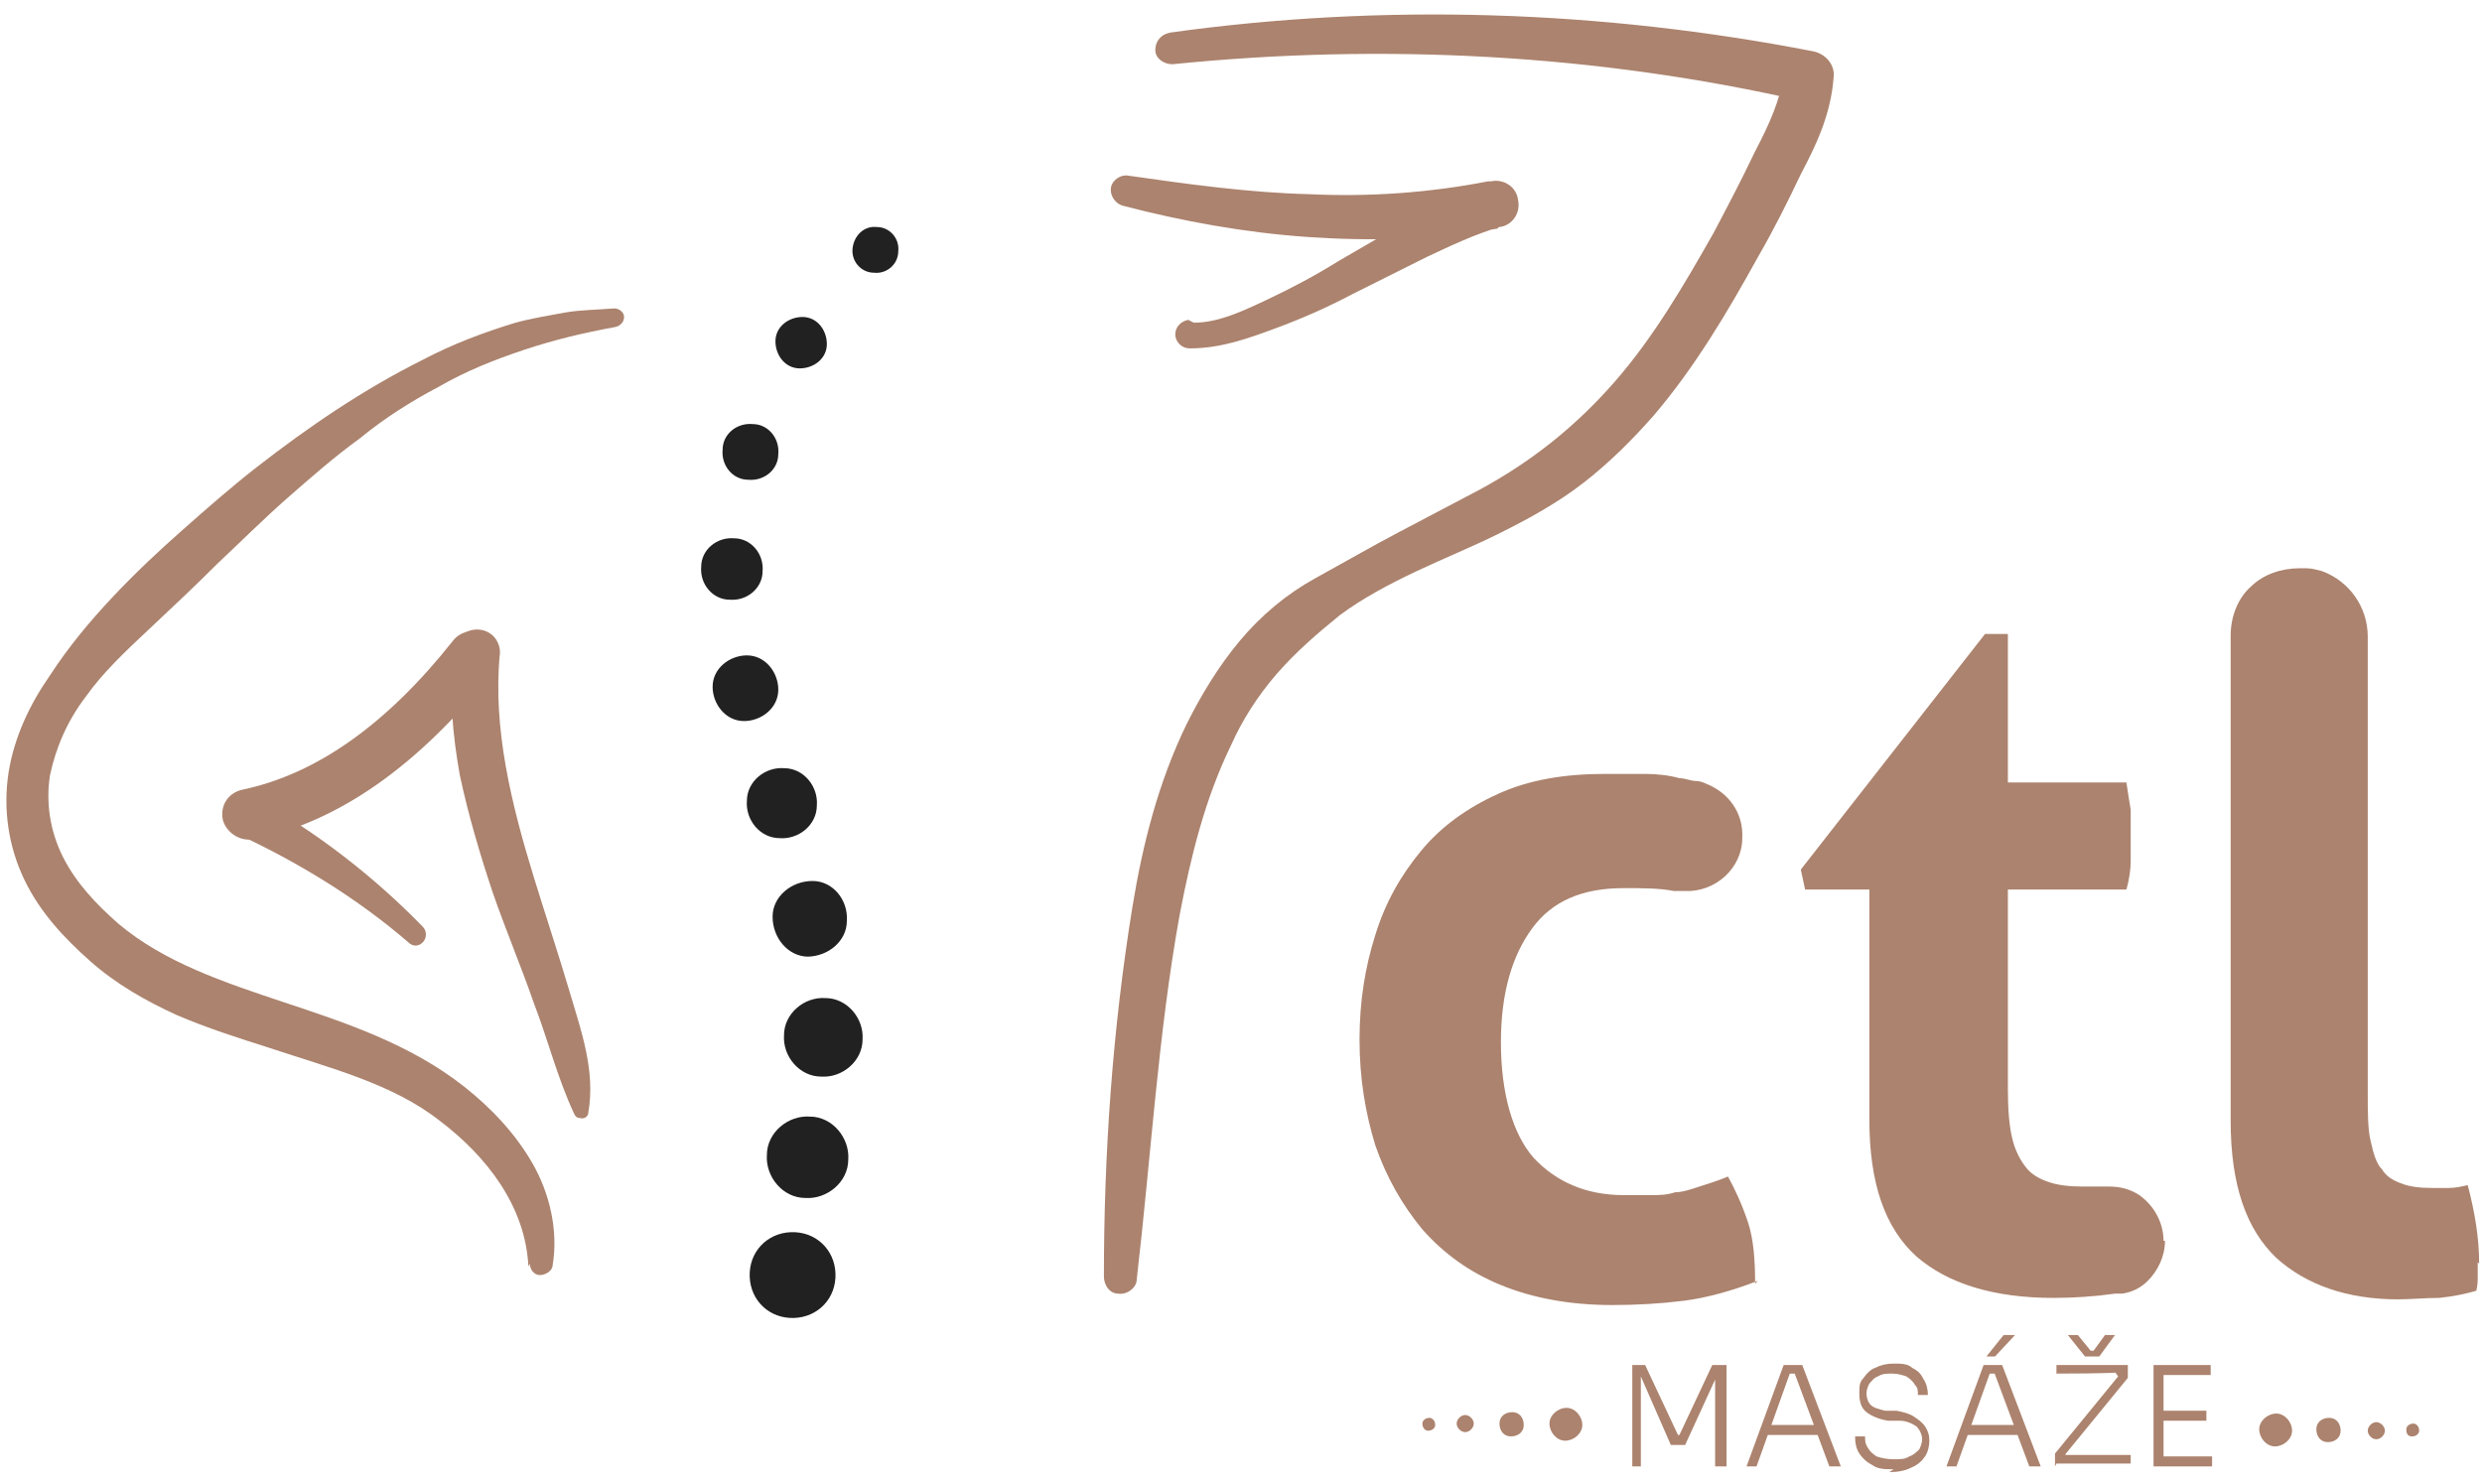 <?xml version="1.0" encoding="UTF-8"?>
<svg id="Vrstva_1" xmlns="http://www.w3.org/2000/svg" xmlns:xlink="http://www.w3.org/1999/xlink" version="1.1" viewBox="0 0 173.8 103.9">
  <!-- Generator: Adobe Illustrator 29.5.1, SVG Export Plug-In . SVG Version: 2.1.0 Build 141)  -->
  <defs>
    <style>
      .st0 {
        fill: none;
      }

      .st1 {
        fill: #ac836e;
      }

      .st2 {
        fill: #212121;
      }

      .st3 {
        clip-path: url(#clippath);
      }
    </style>
    <clipPath id="clippath">
      <rect class="st0" width="173.8" height="103.9"/>
    </clipPath>
  </defs>
  <g class="st3">
    <path class="st1" d="M81.8,2.3c15-2.1,30.3-1.6,45.2,1.3.9.2,1.5,1,1.4,1.8h0c-.2,2.7-1.3,4.9-2.3,6.8-.9,1.9-1.9,3.9-3,5.8-2.1,3.8-4.4,7.7-7.3,11.1-1.5,1.7-3.1,3.3-4.9,4.7-1.8,1.4-3.8,2.5-5.8,3.5-2,1-4,1.8-5.9,2.7-1.9.9-3.8,1.9-5.4,3.1-1.6,1.3-3.1,2.6-4.4,4.1-1.3,1.5-2.4,3.2-3.2,5-1.8,3.7-2.8,7.7-3.6,11.9-1.5,8.3-2,16.9-3,25.5,0,.6-.7,1.1-1.3,1-.6,0-1-.6-1-1.2,0-8.6.6-17.3,2-25.9.7-4.3,1.8-8.7,3.8-12.8,1-2,2.2-4,3.7-5.8,1.5-1.8,3.3-3.3,5.3-4.4,2-1.1,3.9-2.2,5.8-3.2,1.9-1,3.8-2,5.7-3,3.7-2,6.8-4.5,9.5-7.6,2.7-3.1,4.8-6.7,6.9-10.4,1-1.9,2-3.8,2.9-5.7,1-1.9,1.8-3.7,2-5.4l1.4,1.9h0c-14.4-3.3-29.4-4.1-44.2-2.6-.6,0-1.2-.4-1.2-1,0-.6.4-1.1,1-1.2"/>
    <path class="st1" d="M83.6,22.6c1.7,0,3.4-.8,5.1-1.6,1.7-.8,3.4-1.7,5-2.7l5-2.9c1.7-.9,3.5-1.9,5.4-2.6l.8,3.2c-4.4.8-8.9.9-13.3.6-4.4-.3-8.8-1.1-13-2.2-.6-.2-.9-.8-.8-1.3.1-.5.7-.9,1.2-.8,4.2.6,8.5,1.2,12.7,1.3,4.2.2,8.4-.1,12.5-.9h.2c.9-.2,1.8.4,1.9,1.3.2.9-.4,1.8-1.3,1.9-1.7.5-3.4,1.3-5.1,2.1l-5.2,2.6c-1.7.9-3.5,1.7-5.4,2.4-1.9.7-3.8,1.4-6,1.4-.5,0-1-.4-1-1,0-.5.4-.9.9-1h0Z"/>
    <path class="st1" d="M17.4,58.8c-.8,0-1.6-.6-1.8-1.4-.2-1,.4-1.9,1.4-2.1,5.2-1.1,10.1-4.6,14.7-10.4.6-.8,1.7-.9,2.5-.3.8.6.9,1.7.3,2.5-5.2,6.5-10.8,10.5-16.8,11.7-.1,0-.2,0-.4,0"/>
    <path class="st1" d="M35,45.8c-.5,5.2.8,10.5,2.4,15.7.8,2.6,1.7,5.3,2.5,8,.8,2.7,1.8,5.5,1.3,8.4,0,.3-.3.5-.6.4-.2,0-.3-.1-.4-.3h0c-1.2-2.6-1.8-5.1-2.8-7.7-.9-2.6-2-5.2-2.9-7.8-.9-2.7-1.7-5.4-2.3-8.2-.5-2.8-.8-5.8-.4-8.8.1-.9.9-1.5,1.8-1.4.9.1,1.5.9,1.4,1.8h0Z"/>
    <path class="st1" d="M17.9,55.9c4.3,2.4,8.3,5.5,11.7,9,.3.3.3.8,0,1.1-.3.3-.7.3-1,0-3.6-3.1-7.7-5.6-12-7.6-.7-.3-1.1-1.2-.7-1.9.3-.7,1.2-1.1,1.9-.7,0,0,0,0,.1,0"/>
    <path class="st1" d="M37,88.7c-.2-4.2-2.9-7.7-6.2-10.2-3.3-2.6-7.7-3.7-11.9-5.1-2.2-.7-4.4-1.4-6.5-2.3-2.2-1-4.3-2.2-6.1-3.8-1.8-1.6-3.5-3.4-4.6-5.7-1.1-2.3-1.5-4.9-1.1-7.5.4-2.5,1.5-4.8,2.9-6.8,1.3-2,2.8-3.8,4.4-5.5,1.6-1.7,3.2-3.2,4.9-4.7,1.7-1.5,3.4-3,5.2-4.4,3.6-2.8,7.4-5.4,11.6-7.5,2.1-1.1,4.2-1.9,6.5-2.6,1.1-.3,2.3-.5,3.4-.7,1.1-.2,2.3-.2,3.5-.3.4,0,.7.3.7.6,0,.3-.2.6-.6.7h0c-2.2.4-4.3.9-6.4,1.6-2.1.7-4.1,1.5-6,2.6-1.9,1-3.8,2.2-5.5,3.6-1.8,1.3-3.5,2.8-5.1,4.2-1.7,1.5-3.2,3-4.9,4.6-1.6,1.6-3.2,3.1-4.8,4.6-1.6,1.5-3.2,3-4.4,4.7-1.3,1.7-2.1,3.6-2.5,5.5-.3,1.9,0,3.9.9,5.7.9,1.8,2.3,3.3,3.9,4.7,3.2,2.7,7.4,4.1,11.6,5.5,4.2,1.4,8.8,2.9,12.6,5.9,1.9,1.5,3.6,3.3,4.8,5.4,1.2,2.1,1.8,4.7,1.4,7.1,0,.4-.5.7-.9.7-.4,0-.7-.4-.7-.8h0Z"/>
    <path class="st2" d="M55.3,92.3c-1.7-.1-2.9-1.5-2.8-3.2.1-1.7,1.5-2.9,3.2-2.8,1.7.1,2.9,1.5,2.8,3.2-.1,1.7-1.5,2.9-3.2,2.8"/>
    <path class="st2" d="M56.4,83.9c-1.6,0-2.8-1.5-2.7-3,0-1.6,1.5-2.8,3-2.7,1.6,0,2.8,1.5,2.7,3,0,1.6-1.5,2.8-3,2.7"/>
    <path class="st2" d="M57.5,75.4c-1.5,0-2.7-1.4-2.6-2.9,0-1.5,1.4-2.7,2.9-2.6,1.5,0,2.7,1.4,2.6,2.9,0,1.5-1.4,2.7-2.9,2.6"/>
    <path class="st2" d="M56.6,67c-1.4,0-2.5-1.3-2.5-2.8,0-1.4,1.3-2.5,2.8-2.5,1.4,0,2.5,1.3,2.4,2.8,0,1.4-1.3,2.5-2.8,2.5"/>
    <path class="st2" d="M54.6,58.7c-1.4,0-2.4-1.3-2.3-2.6,0-1.4,1.3-2.4,2.6-2.3,1.4,0,2.4,1.3,2.3,2.6,0,1.4-1.3,2.4-2.6,2.3"/>
    <path class="st2" d="M52.1,50.5c-1.3,0-2.2-1.2-2.2-2.4,0-1.3,1.2-2.2,2.4-2.2,1.3,0,2.2,1.2,2.2,2.4,0,1.3-1.2,2.2-2.4,2.2"/>
    <path class="st2" d="M51.1,42c-1.2,0-2.1-1.1-2-2.3,0-1.2,1.1-2.1,2.3-2,1.2,0,2.1,1.1,2,2.3,0,1.2-1.1,2.1-2.3,2"/>
    <path class="st2" d="M52.4,33.6c-1.1,0-1.9-1-1.8-2.1,0-1.1,1-1.9,2.1-1.8,1.1,0,1.9,1,1.8,2.1,0,1.1-1,1.9-2.1,1.8"/>
    <path class="st2" d="M56,25.8c-1,0-1.7-.9-1.7-1.9,0-1,.9-1.7,1.9-1.7,1,0,1.7.9,1.7,1.9s-.9,1.7-1.9,1.7"/>
    <path class="st2" d="M61.2,19.1c-.9,0-1.6-.8-1.5-1.7s.8-1.6,1.7-1.5c.9,0,1.6.8,1.5,1.7,0,.9-.8,1.6-1.7,1.5"/>
    <polygon class="st1" points="114.3 102.7 114.3 95.6 115.2 95.6 117.5 100.5 117.6 100.5 119.9 95.6 120.9 95.6 120.9 102.7 120.1 102.7 120.1 96.4 120.2 96.4 118 101.2 117 101.2 114.9 96.4 114.9 96.4 114.9 102.7 114.3 102.7"/>
    <path class="st1" d="M122.3,102.7l2.6-7.1h1.3l2.7,7.1h-.8l-2.5-6.7.4.2h-1l.4-.2-2.4,6.7h-.7ZM123.7,100.5l.2-.7h3.3l.3.7h-3.8Z"/>
    <path class="st1" d="M132.6,102.9c-.6,0-1.1,0-1.5-.3-.4-.2-.7-.5-.9-.8s-.3-.7-.3-1.2h.7c0,.3,0,.5.2.8.1.2.3.4.6.6.3.1.7.2,1.2.2s.8,0,1.1-.2c.3-.1.5-.3.7-.5.1-.2.2-.5.2-.7s-.1-.6-.4-.9c-.3-.2-.7-.4-1.2-.4h-.8c-.6-.1-1.1-.3-1.5-.6-.4-.3-.5-.8-.5-1.3s0-.8.3-1.1c.2-.3.5-.6.8-.7.4-.2.8-.3,1.3-.3s1,0,1.3.3c.4.2.6.4.8.8.2.3.3.7.3,1.1h-.7c0-.3,0-.5-.2-.7-.1-.2-.3-.4-.6-.6-.3-.1-.6-.2-1-.2s-.7,0-1,.2c-.3.1-.4.3-.6.5-.1.2-.2.4-.2.7s.1.6.3.8c.2.2.6.3,1,.4h.8c.5.1.9.2,1.2.4.3.2.6.4.8.7.2.3.3.6.3,1s-.1.8-.3,1.1c-.2.3-.5.6-1,.8-.4.2-.9.3-1.5.3"/>
    <path class="st1" d="M136.3,102.7l2.6-7.1h1.3l2.7,7.1h-.8l-2.5-6.7.4.2h-1l.4-.2-2.4,6.7h-.7ZM137.7,100.5l.2-.7h3.3l.3.7h-3.8ZM139.1,95l1.2-1.5h.8l-1.4,1.5h-.7Z"/>
    <path class="st1" d="M143.9,102.7v-.9l4.5-5.5v.2s-.3-.4-.3-.4h.2c0,.1-4.3.1-4.3.1v-.6h5v.9l-4.5,5.5v-.3s.3.4.3.4l-.2-.2h4.6v.6h-5.2ZM146,95l-1.2-1.5h.7l.9,1.1h.2l.8-1.1h.7l-1.1,1.5h-.9Z"/>
    <path class="st1" d="M150.8,95.6h.7v7.1h-.7v-7.1ZM151.3,95.6h3.5v.7h-3.5v-.7ZM151.3,98.8h3.2v.7h-3.2v-.7ZM151.3,102h3.6v.7h-3.6v-.7Z"/>
    <path class="st1" d="M123.1,89.7c-1.8.7-3.6,1.2-5.2,1.4-1.6.2-3.3.3-5,.3-3,0-5.6-.5-7.8-1.4-2.2-.9-4-2.2-5.5-3.9-1.4-1.7-2.5-3.6-3.3-5.9-.7-2.3-1.1-4.7-1.1-7.4s.4-5.1,1.1-7.3c.7-2.3,1.8-4.2,3.2-5.9,1.4-1.7,3.2-3,5.4-4,2.2-1,4.7-1.4,7.5-1.4s1.9,0,2.8,0c.8,0,1.7.1,2.4.3.4,0,.8.2,1.2.2,0,0,0,0,0,0,.2,0,.5.1.7.2,1.5.6,2.6,2,2.5,3.8,0,2.1-1.9,3.8-4,3.7-.1,0-.2,0-.3,0,0,0,0,0,0,0-.2,0-.3,0-.5,0h0c-1-.2-2.2-.2-3.5-.2-2.9,0-5,.9-6.4,2.8-1.4,1.9-2.2,4.5-2.2,8s.8,6.4,2.3,8.1c1.6,1.7,3.7,2.6,6.3,2.6s1.3,0,1.9,0c.6,0,1.1,0,1.7-.2.5,0,1.1-.2,1.7-.4.6-.2,1.3-.4,2-.7.5.9,1,2,1.4,3.2.4,1.2.5,2.7.5,4.3"/>
    <path class="st1" d="M151.6,86.9c0,1.1-.5,2.1-1.2,2.8-.5.5-1.1.8-1.8.9-.2,0-.3,0-.5,0-1.4.2-2.9.3-4.3.3-4.2,0-7.4-1-9.6-2.9-2.2-2-3.3-5.1-3.3-9.6v-16.1h-4.5l-.3-1.4,12.9-16.5h1.6v10.4h8.3c.1.7.2,1.3.3,1.9,0,.6,0,1.1,0,1.7s0,1.3,0,1.9c0,.6-.1,1.3-.3,2h-8.3v14c0,1.4.1,2.6.3,3.4.2.9.6,1.6,1,2.1.4.5,1,.8,1.6,1,.6.2,1.4.3,2.3.3s1,0,1.5,0c0,0,0,0,0,0,0,0,0,0,.1,0,.1,0,.2,0,.3,0,.8,0,1.5.2,2.1.6,1,.7,1.7,1.9,1.7,3.2"/>
    <path class="st1" d="M173.5,88.4v1c0,.3,0,.6-.1,1-.7.2-1.6.4-2.6.5-1,0-2,.1-2.9.1-3.5,0-6.4-1-8.5-2.9-2.1-2-3.2-5.1-3.2-9.6v-34c0-1.3.5-2.6,1.4-3.4.9-.9,2.2-1.3,3.4-1.3.2,0,.4,0,.5,0,.4,0,.7.1,1.1.2,1.9.7,3.2,2.5,3.2,4.6v31.9c0,1.4,0,2.6.2,3.4.2.9.4,1.6.8,2,.3.5.8.8,1.4,1,.5.2,1.2.3,2.1.3s.8,0,1.2,0c.4,0,.9-.1,1.3-.2.5,1.9.8,3.7.8,5.5"/>
    <path class="st1" d="M109.6,100.9c-.6,0-1.1-.6-1.1-1.2,0-.6.6-1.1,1.2-1.1.6,0,1.1.6,1.1,1.2,0,.6-.6,1.1-1.2,1.1"/>
    <path class="st1" d="M105.8,100.6c-.5,0-.8-.4-.8-.9,0-.5.4-.8.9-.8.5,0,.8.4.8.9,0,.5-.4.8-.9.8"/>
    <path class="st1" d="M102.6,100.3c-.3,0-.6-.3-.6-.6,0-.3.3-.6.6-.6.3,0,.6.3.6.6,0,.3-.3.6-.6.6"/>
    <path class="st1" d="M100,100.2c-.2,0-.4-.2-.4-.5,0-.2.2-.4.5-.4.2,0,.4.2.4.5,0,.2-.2.4-.5.4"/>
    <path class="st1" d="M159.4,99c.6,0,1.1.6,1.1,1.2,0,.6-.6,1.1-1.2,1.1-.6,0-1.1-.6-1.1-1.2,0-.6.6-1.1,1.2-1.1"/>
    <path class="st1" d="M163.1,99.3c.5,0,.8.4.8.9,0,.5-.4.8-.9.8-.5,0-.8-.4-.8-.9,0-.5.4-.8.9-.8"/>
    <path class="st1" d="M166.4,99.6c.3,0,.6.3.6.6,0,.3-.3.6-.6.6-.3,0-.6-.3-.6-.6,0-.3.3-.6.6-.6"/>
    <path class="st1" d="M169,99.7c.2,0,.4.2.4.5,0,.2-.2.4-.5.4s-.4-.2-.4-.5c0-.2.2-.4.5-.4"/>
  </g>
</svg>